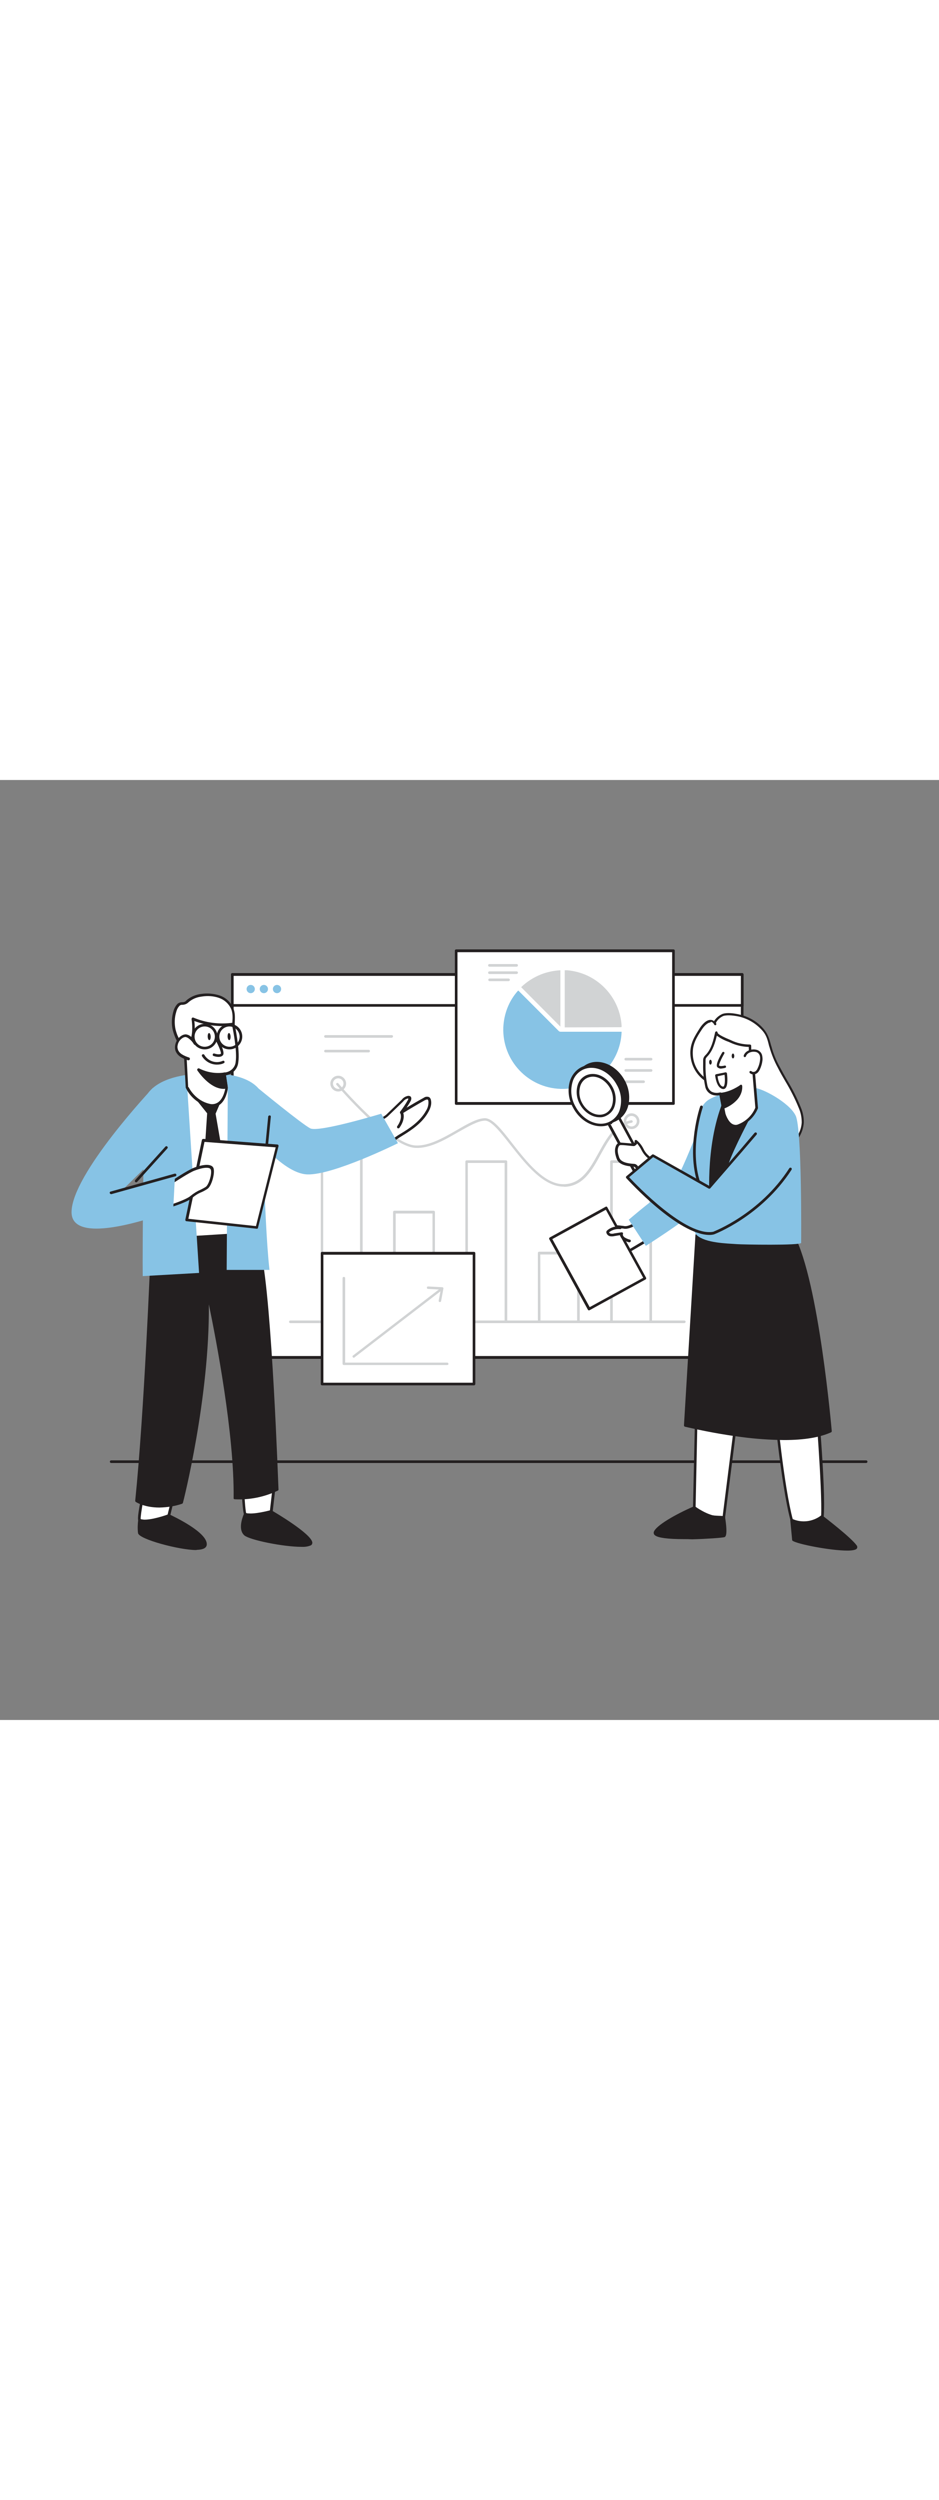 <svg xmlns="http://www.w3.org/2000/svg" xmlns:xlink="http://www.w3.org/1999/xlink" id="Layer_1" x="0px" y="0px" viewBox="0 0 500 500" style="width: 188px;" xml:space="preserve" data-imageid="team-presentation-6-18" class="illustrations_image"><rect x="0" y="0" width="500" height="500" fill="#808080" stroke="none"/><style type="text/css">	.st0_team-presentation-6-18{fill:#FFFFFF;}	.st1_team-presentation-6-18{fill:#231F20;}	.st2_team-presentation-6-18{fill:#D1D3D4;}	.st3_team-presentation-6-18{fill:#68E1FD;}</style><g id="Screen_team-presentation-6-18">	<rect x="123.7" y="103.4" class="st0_team-presentation-6-18" width="271.5" height="203.7"></rect>	<path class="st1_team-presentation-6-18" d="M395.2,307.9H123.7c-0.4,0-0.7-0.3-0.7-0.7l0,0V103.4c0-0.4,0.3-0.7,0.7-0.7l0,0h271.5c0.4,0,0.7,0.3,0.7,0.7&#10;&#9;&#9;l0,0v203.7C396,307.5,395.6,307.9,395.2,307.9L395.2,307.9L395.2,307.9z M124.4,306.4h270.1V104.2H124.4L124.4,306.4L124.4,306.4z"></path>	<path class="st2_team-presentation-6-18" d="M192.4,288.9h-20.9c-0.4,0-0.7-0.3-0.7-0.7l0,0v-99.6c0-0.4,0.3-0.7,0.7-0.7h20.9c0.4,0,0.7,0.3,0.7,0.7v99.6&#10;&#9;&#9;C193,288.6,192.7,288.9,192.4,288.9L192.4,288.9z M172.1,287.6h19.6v-98.2h-19.6V287.6z"></path>	<path class="st2_team-presentation-6-18" d="M230.9,288.9H210c-0.4,0-0.7-0.3-0.7-0.7l0,0v-58.4c0-0.4,0.3-0.7,0.7-0.7h20.9c0.4,0,0.7,0.3,0.7,0.7v58.4&#10;&#9;&#9;C231.6,288.6,231.3,288.9,230.9,288.9L230.9,288.9z M210.7,287.6h19.6v-57h-19.6V287.6z"></path>	<path class="st2_team-presentation-6-18" d="M269.4,288.9h-20.9c-0.4,0-0.7-0.3-0.7-0.7l0,0V203c0-0.4,0.3-0.7,0.7-0.7h20.9c0.4,0,0.7,0.3,0.7,0.7v0v85.2&#10;&#9;&#9;C270.1,288.6,269.8,288.9,269.4,288.9C269.4,288.9,269.4,288.9,269.4,288.9z M249.2,287.6h19.5v-83.9h-19.6L249.2,287.6&#10;&#9;&#9;L249.2,287.6z"></path>	<path class="st2_team-presentation-6-18" d="M308,288.9h-20.9c-0.4,0-0.7-0.3-0.7-0.7v0v-36.6c0-0.4,0.3-0.7,0.7-0.7l0,0H308c0.4,0,0.7,0.3,0.7,0.7v0v36.6&#10;&#9;&#9;C308.7,288.6,308.4,288.9,308,288.9L308,288.9z M287.8,287.6h19.5v-35.2h-19.6L287.8,287.6z"></path>	<path class="st2_team-presentation-6-18" d="M346.5,288.9h-20.9c-0.4,0-0.7-0.3-0.7-0.7v0V203c0-0.4,0.3-0.7,0.7-0.7l0,0h20.9c0.4,0,0.7,0.3,0.7,0.7v0&#10;&#9;&#9;v85.2C347.1,288.6,346.9,288.9,346.5,288.9L346.5,288.9L346.5,288.9z M326.3,287.6h19.5v-83.9h-19.5V287.6z"></path>	<path class="st2_team-presentation-6-18" d="M346,154.6h-35.4c-0.4,0-0.7-0.3-0.7-0.7c0-0.4,0.3-0.7,0.7-0.7H346c0.4,0,0.7,0.3,0.7,0.7&#10;&#9;&#9;S346.4,154.6,346,154.6C346,154.6,346,154.6,346,154.6z"></path>	<path class="st2_team-presentation-6-18" d="M346,162.4h-35.4c-0.4,0-0.7-0.3-0.7-0.7s0.3-0.7,0.7-0.7c0,0,0,0,0,0H346c0.4,0,0.7,0.3,0.7,0.7&#10;&#9;&#9;C346.7,162.1,346.4,162.4,346,162.4z"></path>	<path class="st2_team-presentation-6-18" d="M333.7,170.2h-23.1c-0.4,0-0.7-0.3-0.7-0.7c0-0.4,0.3-0.7,0.7-0.7h23.1c0.4,0,0.7,0.3,0.7,0.7&#10;&#9;&#9;S334.1,170.2,333.7,170.2C333.7,170.2,333.7,170.2,333.7,170.2z"></path>	<path class="st2_team-presentation-6-18" d="M208.6,137.1h-35.3c-0.4,0-0.7-0.3-0.7-0.7s0.3-0.7,0.7-0.7c0,0,0,0,0,0h35.3c0.4,0,0.7,0.3,0.7,0.7&#10;&#9;&#9;C209.2,136.8,208.9,137.1,208.6,137.1z"></path>	<path class="st2_team-presentation-6-18" d="M196.3,144.9h-23c-0.4,0-0.7-0.3-0.7-0.7s0.3-0.7,0.7-0.7c0,0,0,0,0,0h23c0.4,0,0.7,0.3,0.7,0.7&#10;&#9;&#9;C197,144.6,196.7,144.9,196.3,144.9z"></path>	<path class="st2_team-presentation-6-18" d="M300.1,216.3c-10.9,0-20.5-12.3-28.3-22.2c-5.2-6.6-10.1-12.9-13.5-12.9h-0.1c-3.8,0.1-8.8,3.1-14.2,6.1&#10;&#9;&#9;c-7.1,4.1-15.2,8.8-22.8,8.4c-14.2-0.8-40.9-32.3-42.1-33.6c-0.2-0.3-0.1-0.7,0.2-0.9c0.2-0.1,0.5-0.1,0.8,0.1&#10;&#9;&#9;c0.3,0.3,27.6,32.4,41.1,33.1c7.2,0.4,15.1-4.2,22.1-8.2c5.5-3.2,10.7-6.2,14.8-6.3h0.1c4.1,0,8.8,5.9,14.6,13.4&#10;&#9;&#9;c7.6,9.7,17,21.7,27.2,21.7c0.2,0,0.4,0,0.6,0c9.2-0.4,13.5-8.3,18.1-16.6c4.3-7.8,8.7-15.8,17.4-17.4c0.4-0.1,0.7,0.2,0.8,0.5&#10;&#9;&#9;c0.1,0.4-0.2,0.7-0.5,0.8c-8.1,1.5-12.3,9.3-16.5,16.8c-4.5,8.3-9.2,16.9-19.2,17.3L300.1,216.3L300.1,216.3z"></path>	<path class="st2_team-presentation-6-18" d="M364.4,288.9H154.6c-0.4,0-0.7-0.3-0.7-0.7c0-0.4,0.3-0.7,0.7-0.7h209.8c0.4,0,0.7,0.3,0.7,0.7&#10;&#9;&#9;S364.7,288.9,364.4,288.9C364.4,288.9,364.4,288.9,364.4,288.9z"></path>	<path class="st2_team-presentation-6-18" d="M180.1,165.7c-2.3,0-4.2-1.9-4.2-4.2c0-2.3,1.9-4.2,4.2-4.2c2.3,0,4.2,1.9,4.2,4.2S182.4,165.7,180.1,165.7&#10;&#9;&#9;L180.1,165.7z M180.1,158.7c-1.6,0-2.8,1.3-2.8,2.8s1.3,2.8,2.8,2.8c1.6,0,2.8-1.3,2.8-2.8C182.9,160,181.7,158.7,180.1,158.7&#10;&#9;&#9;L180.1,158.7z"></path>	<path class="st2_team-presentation-6-18" d="M336.3,185.7c-2.3,0-4.2-1.9-4.2-4.2s1.9-4.2,4.2-4.2c2.3,0,4.2,1.9,4.2,4.2S338.6,185.7,336.3,185.7&#10;&#9;&#9;L336.3,185.7z M336.3,178.7c-1.6,0-2.8,1.3-2.8,2.8c0,1.6,1.3,2.8,2.8,2.8c1.6,0,2.8-1.3,2.8-2.8&#10;&#9;&#9;C339.1,180,337.9,178.7,336.3,178.7L336.3,178.7z"></path>	<rect x="123.7" y="103.4" class="st0_team-presentation-6-18" width="271.5" height="16.4"></rect>	<path class="st1_team-presentation-6-18" d="M395.2,120.6H123.7c-0.4,0-0.7-0.3-0.7-0.7l0,0v-16.4c0-0.4,0.3-0.7,0.7-0.7l0,0h271.5c0.4,0,0.7,0.3,0.7,0.7&#10;&#9;&#9;l0,0v16.5C396,120.3,395.6,120.6,395.2,120.6C395.2,120.6,395.2,120.6,395.2,120.6z M124.4,119.2h270.1v-15H124.4L124.4,119.2&#10;&#9;&#9;L124.4,119.2z"></path>	<rect x="242.9" y="90.8" class="st0_team-presentation-6-18" width="115.7" height="81.2"></rect>	<path class="st1_team-presentation-6-18" d="M358.6,172.8H242.9c-0.4,0-0.7-0.3-0.7-0.7l0,0V90.8c0-0.4,0.3-0.7,0.7-0.7l0,0h115.7c0.4,0,0.7,0.3,0.7,0.7&#10;&#9;&#9;l0,0v81.2C359.4,172.5,359,172.8,358.6,172.8L358.6,172.8z M243.6,171.3h114.3V91.6H243.6L243.6,171.3z"></path>	<path class="st3_team-presentation-6-18 targetColor" d="M276.2,112.2c7.1,7.1,14.2,14.2,21.3,21.3c0.2,0.2,0.5,0.4,0.9,0.4H331c-0.6,17.4-15.2,31-32.6,30.4&#10;&#9;&#9;c-17.4-0.6-31-15.2-30.4-32.6c0.3-7.3,3-14.3,7.9-19.7L276.2,112.2L276.2,112.2z" style="fill: rgb(135, 195, 229);"></path>	<path class="st2_team-presentation-6-18" d="M300.7,101.2v30.4h0.3l29.4-0.1c0.6,0,0.6,0,0.6-0.7c-0.7-11.8-8-22.2-18.8-27c-3.2-1.4-6.7-2.3-10.2-2.6&#10;&#9;&#9;L300.7,101.2z"></path>	<path class="st2_team-presentation-6-18" d="M298.4,131.2v-30c-3.5,0.2-7,0.9-10.3,2.2c-4,1.6-7.6,3.9-10.6,6.8L298.4,131.2L298.4,131.2z"></path>	<path class="st2_team-presentation-6-18" d="M346.7,149.2h-13.5c-0.4,0-0.7-0.3-0.7-0.7c0-0.4,0.3-0.7,0.7-0.7h13.5c0.4,0,0.7,0.3,0.7,0.7&#10;&#9;&#9;C347.4,148.9,347.1,149.2,346.7,149.2z"></path>	<path class="st2_team-presentation-6-18" d="M346.7,155.2h-13.5c-0.4,0-0.7-0.3-0.7-0.7c0-0.4,0.3-0.7,0.7-0.7h13.5c0.4,0,0.7,0.3,0.7,0.7&#10;&#9;&#9;C347.4,154.9,347.1,155.2,346.7,155.2z"></path>	<path class="st2_team-presentation-6-18" d="M342.7,161.2h-9.4c-0.4,0-0.7-0.3-0.7-0.7s0.3-0.7,0.7-0.7c0,0,0,0,0,0h9.4c0.4,0,0.7,0.3,0.7,0.7&#10;&#9;&#9;S343.1,161.2,342.7,161.2C342.7,161.2,342.7,161.2,342.7,161.2z"></path>	<path class="st2_team-presentation-6-18" d="M275.1,99.3h-14.5c-0.4,0-0.7-0.3-0.7-0.7c0-0.4,0.3-0.7,0.7-0.7h14.5c0.4,0,0.7,0.3,0.7,0.7&#10;&#9;&#9;C275.8,99,275.5,99.3,275.1,99.3z"></path>	<path class="st2_team-presentation-6-18" d="M275.1,103.2h-14.5c-0.4,0-0.7-0.3-0.7-0.7c0-0.4,0.3-0.7,0.7-0.7h14.5c0.4,0,0.7,0.3,0.7,0.7&#10;&#9;&#9;C275.8,102.8,275.5,103.2,275.1,103.2z"></path>	<path class="st2_team-presentation-6-18" d="M270.8,107h-10.1c-0.4,0-0.7-0.3-0.7-0.7c0-0.4,0.3-0.7,0.7-0.7h10.1c0.4,0,0.7,0.3,0.7,0.7&#10;&#9;&#9;C271.5,106.7,271.1,107,270.8,107L270.8,107z"></path>	<circle class="st3_team-presentation-6-18 targetColor" cx="133.5" cy="111.2" r="2.2" style="fill: rgb(135, 195, 229);"></circle>	<circle class="st3_team-presentation-6-18 targetColor" cx="140.5" cy="111.2" r="2.2" style="fill: rgb(135, 195, 229);"></circle>	<circle class="st3_team-presentation-6-18 targetColor" cx="147.5" cy="111.2" r="2.2" style="fill: rgb(135, 195, 229);"></circle>	<rect x="171.5" y="251.7" class="st0_team-presentation-6-18" width="80.9" height="69.6"></rect>	<path class="st1_team-presentation-6-18" d="M252.4,322h-80.9c-0.4,0-0.7-0.3-0.7-0.7l0,0v-69.6c0-0.4,0.3-0.7,0.7-0.7l0,0h80.9c0.4,0,0.7,0.3,0.7,0.7l0,0&#10;&#9;&#9;v69.6C253.1,321.6,252.8,322,252.4,322C252.4,322,252.4,322,252.4,322z M172.2,320.6h79.5v-68.1h-79.5V320.6z"></path>	<path class="st2_team-presentation-6-18" d="M238.1,311.2h-55c-0.4,0-0.7-0.3-0.7-0.7l0,0V265c0-0.4,0.3-0.7,0.7-0.7c0.4,0,0.7,0.3,0.7,0.7v44.9h54.3&#10;&#9;&#9;c0.4,0,0.7,0.3,0.7,0.7S238.5,311.2,238.1,311.2C238.1,311.2,238.1,311.2,238.1,311.2L238.1,311.2z"></path>	<path class="st2_team-presentation-6-18" d="M188.4,307.3c-0.4,0-0.7-0.3-0.7-0.7c0-0.2,0.1-0.4,0.3-0.5l47-36.1c0.3-0.2,0.7-0.2,0.9,0.1&#10;&#9;&#9;c0.2,0.3,0.2,0.7-0.1,0.9c0,0,0,0,0,0l-47,36.1C188.7,307.3,188.6,307.3,188.4,307.3z"></path>	<path class="st2_team-presentation-6-18" d="M234.2,277.7h-0.1c-0.4-0.1-0.6-0.4-0.5-0.8l1.1-5.8l-6.8-0.4c-0.4,0-0.6-0.3-0.6-0.7c0,0,0,0,0,0&#10;&#9;&#9;c0-0.4,0.3-0.6,0.7-0.6l7.5,0.4c0.4,0,0.7,0.4,0.6,0.7c0,0,0,0,0,0.1l-1.2,6.5C234.8,277.5,234.5,277.8,234.2,277.7L234.2,277.7z"></path></g><path id="Floor_team-presentation-6-18" class="st1_team-presentation-6-18" d="M461.2,363.3h-402c-0.4,0-0.7-0.3-0.7-0.7c0-0.4,0.3-0.7,0.7-0.7h402c0.4,0,0.7,0.3,0.7,0.7&#10;&#9;C461.9,363,461.6,363.3,461.2,363.3z"></path><g id="Character_Male_team-presentation-6-18">	<path class="st0_team-presentation-6-18" d="M129,373.1c0,0,0.8,17,1.6,17.5s11.8,1.4,13.8-1.5l1.4-12.2L129,373.1z"></path>	<path class="st1_team-presentation-6-18" d="M136.2,391.8c-2,0.1-4-0.1-5.9-0.6c-0.4-0.2-1.1-0.6-1.9-18.1c0-0.2,0.1-0.4,0.3-0.6c0.2-0.1,0.4-0.2,0.6-0.1&#10;&#9;&#9;l16.7,3.8c0.4,0.1,0.6,0.4,0.6,0.8l-1.4,12.2c0,0.1-0.1,0.2-0.1,0.3C143.7,391.3,139.7,391.8,136.2,391.8L136.2,391.8z M131.1,390&#10;&#9;&#9;c1.6,0.4,10.8,1,12.6-1.2l1.3-11.3l-15.2-3.4C130.1,380.2,130.6,388.5,131.1,390z"></path>	<path class="st0_team-presentation-6-18" d="M75.5,383.7c0,0-1.8,9.3-1.2,9.9s9.6,1.4,11,1s4.6-3.4,4.6-3.4l2.9-11.9L75.5,383.7z"></path>	<path class="st1_team-presentation-6-18" d="M83.8,395.5c-3.1,0-9.2-0.5-10-1.3c-0.3-0.3-0.9-0.9,1-10.6c0.1-0.3,0.3-0.5,0.5-0.6l17.3-4.3&#10;&#9;&#9;c0.4-0.1,0.8,0.1,0.9,0.5c0,0.1,0,0.2,0,0.3l-2.9,11.9c0,0.1-0.1,0.3-0.2,0.4c-0.3,0.3-3.3,3.1-4.9,3.6&#10;&#9;&#9;C85,395.5,84.4,395.5,83.8,395.5L83.8,395.5z M74.9,393.2c1.2,0.5,9,1.1,10.2,0.8c0.9-0.2,2.9-2,4.1-3.1l2.6-10.5l-15.7,3.9&#10;&#9;&#9;C75.4,388,74.8,392.2,74.9,393.2L74.9,393.2z"></path>	<path class="st1_team-presentation-6-18" d="M80.8,254c0,0-3.1,80.6-8.1,129.4c0,0,8.4,5.7,24.1,1c0,0,15.7-61.5,13.5-113c0,0,15.3,67.9,14.8,110.5&#10;&#9;&#9;c0,0,11.8,1,22.6-4.5c0,0-3.3-98.9-9.2-125.6s-6.1-23-6.1-23l-47.9,15.1L80.8,254z"></path>	<path class="st1_team-presentation-6-18" d="M84.9,387c-8,0-12.3-2.8-12.6-3c-0.2-0.1-0.3-0.4-0.3-0.6c4.9-48.3,8-128.6,8.1-129.4c0-0.1,0-0.1,0-0.2&#10;&#9;&#9;l3.7-10.2c0.1-0.2,0.2-0.4,0.4-0.4l47.6-15c0.1-0.2,0.3-0.3,0.5-0.3c0.8,0,1.5-0.1,6.8,23.8c5.8,26.5,9.1,124.8,9.2,125.7&#10;&#9;&#9;c0,0.3-0.1,0.5-0.4,0.6c-7.1,3.4-15,5-22.9,4.6c-0.4,0-0.7-0.3-0.6-0.7c0.4-33.9-9.3-84.2-13.2-103c0.5,49.4-13.6,105-13.8,105.6&#10;&#9;&#9;c-0.1,0.2-0.2,0.4-0.5,0.5C93.1,386.3,89,386.9,84.9,387L84.9,387z M73.4,383.1c1.7,0.9,9.6,4.6,22.8,0.8&#10;&#9;&#9;c1.3-5.3,15.5-63.7,13.4-112.4c0-0.4,0.2-0.7,0.6-0.7c0.4,0,0.7,0.2,0.8,0.5c0.2,0.7,15.1,67.7,14.8,110c2.6,0.1,12.2,0.1,21.2-4.3&#10;&#9;&#9;c-0.2-7.3-3.5-99.6-9.1-125c-3.6-16.5-5.1-21.1-5.6-22.4l-47.2,14.8l-3.6,9.7C81.3,257.6,78.2,335.5,73.4,383.1L73.4,383.1z"></path>	<path class="st0_team-presentation-6-18" d="M95.7,141.3c-0.7-3-2.3-5.4-3-8.4c-0.7-3.3-0.6-6.7,0.4-9.9c0.3-1.3,1-2.5,2-3.5c0.9-0.8,1.9-0.4,3-0.7&#10;&#9;&#9;s1.3-0.8,2.3-1.5c2-1.5,4.4-2.4,6.8-2.7c3.2-0.5,6.4-0.2,9.5,0.8c3.1,1,5.6,3.3,6.9,6.3c1.3,3.2,0.6,6.6,0.6,10&#10;&#9;&#9;c-0.1,3.3-1.4,6.4-3.7,8.8c-2.2,2.3-5.2,3.8-8.3,4.3c-3.1,0.5-6.4,0.4-9.5-0.2c-1.7-0.2-3.3-0.8-4.7-1.6&#10;&#9;&#9;C96.6,141.9,96,142.9,95.7,141.3L95.7,141.3z"></path>	<path class="st1_team-presentation-6-18" d="M108.4,145.7c-2,0-3.9-0.2-5.8-0.6c-1.8-0.2-3.5-0.8-5-1.7c-0.3-0.2-0.6-0.3-1-0.3c-0.8-0.1-1.3-0.4-1.6-1.6&#10;&#9;&#9;c-0.4-1.4-0.8-2.8-1.5-4.1c-0.6-1.4-1.1-2.8-1.5-4.3c-0.8-3.4-0.6-7,0.4-10.3c0.4-1.4,1.2-2.8,2.2-3.8c0.6-0.5,1.5-0.8,2.3-0.8&#10;&#9;&#9;c0.3,0,0.7,0,1-0.1c0.5-0.1,1-0.4,1.3-0.8c0.2-0.2,0.4-0.4,0.7-0.6c2.1-1.6,4.6-2.6,7.2-2.9c3.3-0.5,6.7-0.2,9.8,0.8&#10;&#9;&#9;c3.3,1.1,5.9,3.5,7.3,6.7c1.1,2.6,0.9,5.2,0.8,7.8c0,0.8-0.1,1.6-0.1,2.4c-0.1,3.5-1.4,6.8-3.8,9.3c-2.3,2.4-5.4,4-8.7,4.5&#10;&#9;&#9;C111.1,145.6,109.8,145.7,108.4,145.7L108.4,145.7z M96.6,141.6c0.1,0,0.1,0,0.2,0c0.6,0,1.2,0.2,1.7,0.6c1.4,0.8,2.9,1.3,4.5,1.5&#10;&#9;&#9;c3,0.6,6.2,0.7,9.2,0.2c3-0.5,5.8-1.9,7.9-4.1c2.2-2.2,3.4-5.2,3.5-8.3c0-0.8,0.1-1.7,0.1-2.5c0.2-2.5,0.3-4.9-0.6-7.2&#10;&#9;&#9;c-1.3-2.8-3.6-4.9-6.5-5.9c-2.9-1-6.1-1.2-9.2-0.7c-2.4,0.3-4.6,1.1-6.5,2.6c-0.2,0.2-0.4,0.3-0.6,0.5c-0.5,0.5-1.2,0.9-1.9,1.1&#10;&#9;&#9;c-0.4,0.1-0.9,0.2-1.3,0.2c-0.5-0.1-1,0.1-1.4,0.4c-0.9,0.9-1.5,2-1.8,3.2c-1,3.1-1.1,6.4-0.4,9.6c0.4,1.4,0.8,2.8,1.5,4.1&#10;&#9;&#9;c0.7,1.4,1.2,2.8,1.5,4.3l0,0C96.4,141.3,96.5,141.5,96.6,141.6L96.6,141.6L96.6,141.6z"></path>	<path class="st0_team-presentation-6-18" d="M138.5,241c-3.9-18.4-11.3-78.1-13-78.9c-4.2-1.9-26.7-4.1-31.7,4.5c-1.6,2.7-2.6,61.5-0.6,77.2L138.5,241z"></path>	<path class="st1_team-presentation-6-18" d="M93.2,244.6c-0.4,0-0.7-0.3-0.7-0.6c-2-15.7-1.1-74.7,0.7-77.7c5.5-9.3,28.6-6.6,32.6-4.8&#10;&#9;&#9;c1.1,0.5,2.1,6,6.6,36.8c2.4,16.7,5,34,6.8,42.6c0,0.2,0,0.4-0.1,0.6c-0.1,0.2-0.3,0.3-0.5,0.3L93.2,244.6L93.2,244.6L93.2,244.6z&#10;&#9;&#9; M112.6,161.1c-7.3,0-15.5,1.4-18.1,5.9c-1.4,2.7-2.6,58.7-0.6,76.1l43.8-2.7c-1.8-8.9-4.3-25.6-6.7-41.9&#10;&#9;&#9;c-2.3-15.9-4.9-33.8-5.9-35.7C123.1,161.9,118,161.1,112.6,161.1z"></path>	<polygon class="st1_team-presentation-6-18" points="117,170.7 114.2,177.4 121.1,217.4 116.2,225.7 108.2,219.9 111,177.1 103.9,168.3 &#9;"></polygon>	<path class="st1_team-presentation-6-18" d="M116.2,226.4c-0.1,0-0.3,0-0.4-0.1l-8-5.8c-0.2-0.1-0.3-0.4-0.3-0.6l2.8-42.6l-6.9-8.6&#10;&#9;&#9;c-0.2-0.2-0.2-0.5-0.1-0.8c0.2-0.3,0.4-0.4,0.7-0.3l13.1,2.4c0.2,0,0.4,0.2,0.5,0.4c0.1,0.2,0.1,0.4,0,0.6l-2.8,6.5l6.9,39.8&#10;&#9;&#9;c0,0.2,0,0.3-0.1,0.5l-4.9,8.3c-0.1,0.2-0.3,0.3-0.5,0.3L116.2,226.4L116.2,226.4z M108.9,219.5l7,5.2l4.4-7.4l-6.9-39.8&#10;&#9;&#9;c0-0.1,0-0.3,0-0.4l2.6-5.9l-10.4-1.9l5.9,7.3c0.1,0.1,0.2,0.3,0.2,0.5L108.9,219.5L108.9,219.5z"></path>	<path class="st3_team-presentation-6-18 targetColor" d="M106,262.2l-6.3-98.7l21.6-0.8l-0.6,97.9h22.8c-3.2-27.9-3.5-94-6.1-96.8c-9.9-10.8-35.4-7.2-35.4-7.2&#10;&#9;&#9;s-18.3,0.9-24.2,11.6c-1.4,2.7-2,84-1.8,95.7L106,262.2L106,262.2z" style="fill: rgb(135, 195, 229);"></path>	<path class="st0_team-presentation-6-18" d="M119.6,156.4l1.2,7.5c0,0-1.2,11-9.5,9.1c-5-1.3-9.3-4.7-11.6-9.4l-1.1-19.9c0,0,6.1-3.3,4.2-16.6&#10;&#9;&#9;c6.8,2.8,14.2,3.8,21.5,2.8c0,0,3,13.7,2,20.1C126,153.4,123.1,156.2,119.6,156.4L119.6,156.4z"></path>	<path class="st1_team-presentation-6-18" d="M113.1,173.9c-0.7,0-1.3-0.1-2-0.2c-5.3-1.3-9.7-4.9-12.1-9.8c0-0.1-0.1-0.2-0.1-0.2l-1.1-19.9&#10;&#9;&#9;c0-0.3,0.1-0.5,0.4-0.7c0,0,5.6-3.3,3.8-15.9c0-0.3,0.1-0.5,0.3-0.7c0.2-0.2,0.5-0.2,0.7-0.1c6.7,2.8,13.9,3.7,21.1,2.7&#10;&#9;&#9;c0.4-0.1,0.7,0.2,0.8,0.6c0.1,0.6,3,13.9,2,20.4c-0.3,3.6-3.1,6.5-6.6,7l1,6.8c0,0.1,0,0.1,0,0.2c0,0.2-0.7,6.1-4.4,8.7&#10;&#9;&#9;C115.8,173.5,114.5,173.9,113.1,173.9L113.1,173.9z M100.4,163.3c0.4,0.9,3.8,7.2,11,8.9c1.6,0.5,3.4,0.2,4.8-0.8&#10;&#9;&#9;c2.9-2.1,3.7-6.9,3.8-7.6l-1.2-7.4c-0.1-0.4,0.2-0.8,0.6-0.8c0,0,0.1,0,0.1,0c3.2-0.2,5.8-2.7,6-5.8c0.8-5.4-1.3-16.4-1.9-19.2&#10;&#9;&#9;c-6.8,0.8-13.7,0-20.1-2.4c1.2,10.9-3,14.8-4.3,15.8l1,19.4L100.4,163.3z"></path>	<path class="st0_team-presentation-6-18" d="M115.3,137.8c0,0,3.9,7.2,2.7,8.3s-4.2,0-4.2,0"></path>	<path class="st1_team-presentation-6-18" d="M116.4,147.3c-0.9,0-1.9-0.2-2.7-0.5c-0.4-0.1-0.5-0.5-0.4-0.9c0.1-0.4,0.5-0.5,0.9-0.4c0,0,0,0,0,0&#10;&#9;&#9;c0.8,0.3,2.8,0.7,3.4,0.1c0.3-0.6-1.1-4.1-2.9-7.4c-0.2-0.3-0.1-0.8,0.2-1c0,0,0,0,0.1,0c0.3-0.2,0.8-0.1,1,0.2c0,0,0,0,0,0&#10;&#9;&#9;c1.9,3.5,3.9,8,2.6,9.1C118,147.1,117.2,147.3,116.4,147.3L116.4,147.3z"></path>			<ellipse transform="matrix(0.999 -4.205003e-02 4.205003e-02 0.999 -5.641 4.805)" class="st1_team-presentation-6-18" cx="111.4" cy="136.5" rx="0.8" ry="1.9"></ellipse>			<ellipse transform="matrix(0.999 -4.205003e-02 4.205003e-02 0.999 -5.631 5.253)" class="st1_team-presentation-6-18" cx="122" cy="136.5" rx="0.8" ry="1.9"></ellipse>	<path class="st0_team-presentation-6-18" d="M103.9,140.2c-0.7-1.3-1.7-2.4-2.8-3.2c-0.6-0.5-1.3-0.8-2.1-0.9c-0.6,0-1.3,0.2-1.8,0.5&#10;&#9;&#9;c-1.6,1-2.8,2.6-3.2,4.4c-0.2,0.9-0.1,1.7,0.1,2.6c0.5,1.3,1.4,2.4,2.6,3.1c1.2,0.7,2.5,1.2,3.8,1.6"></path>	<path class="st1_team-presentation-6-18" d="M100.4,149.1c-0.1,0-0.2,0-0.2,0c-1.4-0.4-2.7-1-3.9-1.7c-1.3-0.8-2.4-2-2.9-3.5c-0.3-1-0.3-2-0.1-3&#10;&#9;&#9;c0.4-2.1,1.7-3.9,3.5-5c0.7-0.4,1.4-0.6,2.2-0.6c0.9,0.1,1.8,0.5,2.5,1.1c1.2,0.9,2.2,2.1,3,3.4c0.2,0.3,0.1,0.8-0.3,1&#10;&#9;&#9;c-0.3,0.2-0.8,0.1-1-0.3c-0.7-1.2-1.6-2.2-2.7-3c-0.5-0.4-1.1-0.7-1.7-0.8c-0.5,0-1,0.2-1.4,0.4c-1.5,0.9-2.5,2.3-2.8,4&#10;&#9;&#9;c-0.2,0.7-0.1,1.5,0.1,2.2c0.4,1.2,1.3,2.1,2.3,2.7c1.1,0.7,2.4,1.2,3.6,1.6c0.4,0.1,0.6,0.5,0.5,0.9&#10;&#9;&#9;C101,148.9,100.7,149.1,100.4,149.1L100.4,149.1z"></path>	<path class="st1_team-presentation-6-18" d="M119.6,156.4c-4.8,0.7-9.6-0.1-13.9-2.3c0,0,7.1,10.9,15,9.4L119.6,156.4z"></path>	<path class="st1_team-presentation-6-18" d="M119.1,164.3c-7.5,0-13.7-9.4-14-9.8c-0.2-0.3-0.1-0.6,0.1-0.9c0.2-0.2,0.6-0.3,0.8-0.2&#10;&#9;&#9;c4.1,2.1,8.8,2.9,13.4,2.2c0.2,0,0.4,0,0.5,0.1c0.2,0.1,0.3,0.3,0.3,0.5l1.1,7.1c0.1,0.4-0.2,0.7-0.6,0.8&#10;&#9;&#9;C120.2,164.2,119.7,164.3,119.1,164.3L119.1,164.3z M107.8,155.8c2.3,2.9,7,7.5,12,7l-0.9-5.7C115.2,157.6,111.4,157.1,107.8,155.8&#10;&#9;&#9;L107.8,155.8z"></path>	<path class="st1_team-presentation-6-18" d="M109,143.3c-3.8,0-6.8-3-6.8-6.8c0-3.8,3-6.8,6.8-6.8c3.8,0,6.8,3,6.8,6.8l0,0&#10;&#9;&#9;C115.8,140.2,112.8,143.3,109,143.3z M109,131.1c-3,0-5.4,2.4-5.4,5.4s2.4,5.4,5.4,5.4s5.4-2.4,5.4-5.4&#10;&#9;&#9;C114.4,133.5,112,131.1,109,131.1z"></path>	<path class="st1_team-presentation-6-18" d="M122.2,143.3c-3.8,0-6.8-3-6.8-6.8c0-3.8,3-6.8,6.8-6.8c3.8,0,6.8,3,6.8,6.8l0,0&#10;&#9;&#9;C129,140.2,125.9,143.3,122.2,143.3z M122.2,131.1c-3,0-5.4,2.4-5.4,5.4s2.4,5.4,5.4,5.4s5.4-2.4,5.4-5.4&#10;&#9;&#9;C127.5,133.5,125.1,131.1,122.2,131.1z"></path>	<path class="st0_team-presentation-6-18" d="M200.8,182.7c0-0.9,4.6-3.5,5.4-4.2c2.8-2.7,5.5-5.4,8.3-8c0.7-0.9,1.8-1.5,2.9-1.7c0.2,0,0.4,0,0.6,0.1&#10;&#9;&#9;c0.5,0.4,0.3,1.2,0,1.7c-1.3,2.2-2.7,4.3-4.2,6.3c4-2.5,8.1-4.9,12.3-7.2c0.6-0.4,1.5-0.7,2.1-0.3c0.4,0.3,0.6,0.7,0.7,1.2&#10;&#9;&#9;c0.2,2-0.2,4-1.4,5.7c-3.1,5.5-8.4,9.2-13.7,12.4c-2.6,1.5-4.8,3.3-7.3,5c-0.5,0.3-5.1,2.8-5,3.3&#10;&#9;&#9;C201.5,197.1,200.9,182.8,200.8,182.7L200.8,182.7z"></path>	<path class="st1_team-presentation-6-18" d="M201.4,197.7c-0.4,0-0.7-0.3-0.7-0.7l-0.6-14.3l0,0c0-0.9,1.2-1.8,4-3.6c0.6-0.3,1.1-0.7,1.6-1.1l5.5-5.3&#10;&#9;&#9;l2.8-2.7c0.8-1.1,2.1-1.8,3.4-2c0.4,0,0.7,0.1,1,0.2c0.8,0.5,0.8,1.6,0.2,2.7s-1.4,2.3-2.1,3.4c3-1.8,6.1-3.6,9.2-5.3&#10;&#9;&#9;c0.8-0.6,1.9-0.7,2.8-0.3c0.6,0.4,0.9,1,1,1.7c0.4,1.8-0.1,3.9-1.4,6.2c-3.2,5.8-8.9,9.6-14,12.7c-1.5,0.9-2.9,1.9-4.4,2.9&#10;&#9;&#9;c-0.9,0.7-1.9,1.4-2.9,2c-0.1,0.1-0.4,0.3-0.9,0.5c-1.4,0.7-2.7,1.6-3.9,2.5C201.9,197.5,201.7,197.7,201.4,197.7L201.4,197.7z&#10;&#9;&#9; M201.5,182.8l0.6,12.6c0.7-0.5,1.7-1.1,3.2-1.9c0.4-0.2,0.7-0.4,0.8-0.4c1-0.6,1.9-1.3,2.8-2c1.4-1,2.9-2.1,4.5-3&#10;&#9;&#9;c4.9-2.9,10.4-6.7,13.4-12.1c1-1.5,1.5-3.4,1.3-5.2c0-0.3-0.2-0.6-0.4-0.8c-0.3-0.2-1.1,0.2-1.4,0.3c-4.1,2.3-8.2,4.7-12.2,7.2&#10;&#9;&#9;c-0.3,0.2-0.8,0.1-1-0.2c-0.2-0.3-0.2-0.6,0-0.9c1.5-2,2.9-4,4.1-6.2c0.2-0.2,0.2-0.5,0.2-0.8h-0.2c-1,0.2-1.9,0.8-2.5,1.6&#10;&#9;&#9;l-2.8,2.7l-5.5,5.3c-0.6,0.5-1.2,0.9-1.9,1.3C203.7,181,202.5,181.8,201.5,182.8L201.5,182.8z"></path>	<path class="st3_team-presentation-6-18 targetColor" d="M137.3,163.8c0,0,23.4,19.2,27.9,21.5s37.8-7.8,37.8-7.8l8.9,15.7c0,0-34.5,17.1-48.3,16.6&#10;&#9;&#9;s-31.2-24.4-31.2-24.4" style="fill: rgb(135, 195, 229);"></path>	<path class="st1_team-presentation-6-18" d="M212.1,185.3c-0.1,0-0.3,0-0.4-0.1c-0.3-0.2-0.4-0.7-0.2-1c3-4.2,1.7-6.8,1.7-6.9c-0.2-0.3-0.1-0.8,0.3-1&#10;&#9;&#9;c0,0,0,0,0,0c0.3-0.2,0.8-0.1,1,0.2c0,0,0,0,0,0c0.1,0.1,1.8,3.5-1.8,8.5C212.6,185.2,212.4,185.3,212.1,185.3L212.1,185.3z"></path>	<path class="st1_team-presentation-6-18" d="M115.5,151.4c-3.2,0-6.2-1.7-7.9-4.4c-0.2-0.3-0.2-0.7,0.1-1c0,0,0,0,0.1,0c0.3-0.2,0.8-0.2,1,0.2c0,0,0,0,0,0&#10;&#9;&#9;c2,3.4,6.2,4.8,9.8,3.2c0.4-0.2,0.8,0,0.9,0.3c0.2,0.4,0,0.8-0.3,0.9C118.1,151.2,116.8,151.4,115.5,151.4L115.5,151.4z"></path>	<path class="st1_team-presentation-6-18" d="M139.9,216.8L139.9,216.8c-0.5,0-0.8-0.4-0.7-0.8c0,0,0,0,0,0l3.6-36.9c0-0.4,0.4-0.7,0.8-0.7&#10;&#9;&#9;c0.4,0,0.7,0.4,0.6,0.8l-3.6,36.8C140.5,216.5,140.2,216.8,139.9,216.8L139.9,216.8z"></path>	<polygon class="st0_team-presentation-6-18" points="99.4,234 108.2,191.7 147.7,194.7 136.8,238 &#9;"></polygon>	<path class="st1_team-presentation-6-18" d="M136.8,238.7L136.8,238.7l-37.5-4c-0.2,0-0.4-0.1-0.5-0.3c-0.1-0.2-0.2-0.4-0.1-0.6l8.8-42.3&#10;&#9;&#9;c0.1-0.4,0.4-0.6,0.8-0.6l39.4,3c0.2,0,0.4,0.1,0.5,0.3c0.1,0.2,0.2,0.4,0.1,0.6l-10.9,43.3C137.4,238.5,137.1,238.7,136.8,238.7&#10;&#9;&#9;L136.8,238.7z M100.3,233.4l36,3.9l10.5-41.9l-37.9-2.9L100.3,233.4L100.3,233.4z"></path>	<path class="st0_team-presentation-6-18" d="M90.8,214.5c0,0,9.4-6.3,12.8-7.6c4.6-1.7,8.9-2.2,9.5,0.2s-1.1,8.4-3,9.8s-5.9,2.6-8.1,4.8s-11.2,5-11.2,5&#10;&#9;&#9;L90.8,214.5z"></path>	<path class="st1_team-presentation-6-18" d="M90.8,227.4c-0.2,0-0.3-0.1-0.4-0.1c-0.2-0.1-0.3-0.4-0.3-0.6v-12.2c0-0.2,0.1-0.5,0.3-0.6&#10;&#9;&#9;c0.4-0.3,9.5-6.4,13-7.7c2.4-0.9,6.8-2.2,9.1-1c0.7,0.3,1.2,1,1.3,1.7c0.6,2.6-1.1,8.9-3.2,10.5c-1,0.7-2.1,1.3-3.2,1.8&#10;&#9;&#9;c-1.8,0.7-3.4,1.7-4.8,2.9c-2.3,2.3-11.1,5-11.5,5.1C91,227.3,90.9,227.3,90.8,227.4L90.8,227.4z M91.5,214.9v10.8&#10;&#9;&#9;c2.9-1,8.4-3,10-4.5c1.6-1.3,3.3-2.4,5.2-3.2c1-0.5,2-1,2.9-1.6c1.6-1.2,3.3-6.8,2.7-9c-0.1-0.3-0.3-0.6-0.6-0.8&#10;&#9;&#9;c-1.3-0.7-4.2-0.3-7.9,1.1C100.9,208.7,93.2,213.8,91.5,214.9L91.5,214.9z"></path>	<path class="st3_team-presentation-6-18 targetColor" d="M81.4,163.8c0,0-43.3,45.9-43.3,66.1s54.1-1,54.1-1l1-18.9l-27.6,7.7l26.5-26.1L81.4,163.8L81.4,163.8z" style="fill: rgb(135, 195, 229);"></path>	<path class="st1_team-presentation-6-18" d="M59.2,220.3c-0.4,0-0.7-0.3-0.8-0.7c0-0.3,0.2-0.7,0.6-0.7l34-9.5c0.4-0.1,0.8,0.1,0.9,0.5&#10;&#9;&#9;c0.1,0.4-0.1,0.8-0.5,0.9l-34.1,9.5C59.3,220.3,59.2,220.3,59.2,220.3z"></path>	<path class="st1_team-presentation-6-18" d="M72.5,214c-0.4,0-0.7-0.3-0.7-0.7c0-0.2,0.1-0.3,0.2-0.5L88.1,195c0.3-0.3,0.7-0.3,1,0c0.3,0.3,0.3,0.7,0,1&#10;&#9;&#9;l0,0L73,213.8C72.9,213.9,72.7,214,72.5,214z"></path>	<path class="st1_team-presentation-6-18" d="M74.3,393.6c-0.3,2.3-0.4,4.6-0.1,6.9c0.5,2.9,34.7,12.6,35.3,6.3s-19.6-15.5-19.6-15.5S78.1,395.6,74.3,393.6&#10;&#9;&#9;L74.3,393.6z"></path>	<path class="st1_team-presentation-6-18" d="M104.4,409.6c-8.8,0-30.4-5.7-30.9-9c-0.3-2.4-0.2-4.7,0.1-7.1c0-0.2,0.2-0.4,0.4-0.5c0.2-0.1,0.4-0.1,0.6,0&#10;&#9;&#9;c2.9,1.5,11.8-1.2,15-2.4c0.2-0.1,0.4-0.1,0.5,0c2.1,1,20.6,9.6,20,16.2c-0.2,1.7-1.9,2.6-5.2,2.7L104.4,409.6L104.4,409.6z&#10;&#9;&#9; M74.9,394.6c-0.2,1.9-0.2,3.9,0,5.8c1,1.9,23.8,9.1,31.9,7.6c1.3-0.2,2-0.7,2-1.3c0.4-4.7-13.3-12.1-18.9-14.7&#10;&#9;&#9;C87.9,392.7,79.2,395.7,74.9,394.6L74.9,394.6z"></path>	<path class="st1_team-presentation-6-18" d="M130.6,390.6c0,0-3.5,7.5,0,10.6s35.9,8.8,35.1,4.3S144.4,389,144.4,389S134.9,391.7,130.6,390.6L130.6,390.6z&#10;&#9;&#9;"></path>	<path class="st1_team-presentation-6-18" d="M160.4,407.9c-9.4,0-27.4-3.6-30.3-6.1c-3.9-3.5-0.3-11.1-0.2-11.5c0.1-0.3,0.5-0.5,0.8-0.4&#10;&#9;&#9;c4.1,1.1,13.3-1.5,13.4-1.5c0.2-0.1,0.4,0,0.5,0.1c2.1,1.2,20.9,12.3,21.7,17c0.1,0.7-0.3,1.5-1,1.7&#10;&#9;&#9;C163.8,407.8,162.1,408,160.4,407.9L160.4,407.9z M131,391.4c-0.7,1.7-2.6,7,0.1,9.3c3.1,2.8,29.6,7.5,33.8,5.2&#10;&#9;&#9;c0.3-0.1,0.3-0.2,0.2-0.3c-0.5-3-12.9-11.3-20.8-15.9C142.7,390.2,135.2,392.2,131,391.4z"></path></g><g id="Character_Female_team-presentation-6-18">	<path class="st0_team-presentation-6-18" d="M412.2,328.6c0,0,4.1,45.4,9.3,65c0.9,3.4,12.6,3.6,15.6,1.6s-2.2-63.6-2.3-63.8L412.2,328.6L412.2,328.6z"></path>	<path class="st1_team-presentation-6-18" d="M430.4,397.2c-2.3,0.1-4.6-0.3-6.8-1c-1.2-0.3-2.2-1.2-2.7-2.4c-5.2-19.4-9.3-64.7-9.4-65.1&#10;&#9;&#9;c0-0.2,0.1-0.4,0.2-0.6c0.2-0.2,0.4-0.2,0.6-0.2l22.7,2.9c0.3,0,0.5,0.3,0.6,0.6c0.1,0.6,5.6,62.2,2,64.5&#10;&#9;&#9;C436.2,396.8,433.4,397.2,430.4,397.2L430.4,397.2z M413,329.5c0.6,6.5,4.4,46.2,9.2,64c0.1,0.5,0.8,1,1.8,1.4&#10;&#9;&#9;c3.7,1.4,10.7,1.1,12.7-0.2c2.1-2.8-1.8-54.1-2.5-62.5L413,329.5L413,329.5z"></path>	<path class="st0_team-presentation-6-18" d="M371.1,324.5l-1.4,62.5c0,0,9,6.8,15.8,5.2l8.2-64.5L371.1,324.5z"></path>	<path class="st1_team-presentation-6-18" d="M383.3,393.2c-6.5,0-13.7-5.4-14-5.6c-0.2-0.1-0.3-0.3-0.3-0.6l1.4-62.4c0-0.4,0.3-0.7,0.7-0.7&#10;&#9;&#9;c0,0,0.1,0,0.1,0l22.5,3.1c0.4,0.1,0.7,0.4,0.6,0.8c0,0,0,0,0,0l-8.2,64.5c0,0.3-0.3,0.5-0.6,0.6&#10;&#9;&#9;C384.8,393.1,384.1,393.2,383.3,393.2L383.3,393.2z M370.4,386.6c1.5,1.1,8.7,5.9,14.4,5l8-63.3l-21.1-3L370.4,386.6z"></path>	<path class="st1_team-presentation-6-18" d="M370.9,242.1l-6.1,101.2c0,0,54.6,13.7,77.2,3c0,0-6.6-78.6-19.8-103.7L370.9,242.1L370.9,242.1z"></path>	<path class="st1_team-presentation-6-18" d="M417.5,351.1c-7.6-0.1-15.1-0.6-22.6-1.6c-10.2-1.3-20.2-3.2-30.2-5.5c-0.3-0.1-0.5-0.4-0.5-0.7l6.1-101.2&#10;&#9;&#9;c0-0.4,0.3-0.7,0.7-0.7l0,0l51.4,0.5c0.3,0,0.5,0.1,0.6,0.4c13.1,24.9,19.8,103.2,19.9,104c0,0.3-0.1,0.6-0.4,0.7&#10;&#9;&#9;C436.5,349.7,428.2,351.1,417.5,351.1L417.5,351.1z M365.6,342.7c5.8,1.4,54.6,12.7,75.8,3.2c-0.6-6.6-7.2-78.6-19.5-102.6&#10;&#9;&#9;l-50.3-0.5L365.6,342.7L365.6,342.7z"></path>	<path class="st0_team-presentation-6-18" d="M338.6,235.9c0,0-3.6,2.4-6.2,2.1s-8.5-1.2-8.6,1.9s6.5,13.2,6.5,13.3s15.5-9.1,15.5-9.1L338.6,235.9z"></path>	<path class="st1_team-presentation-6-18" d="M330.1,253.9c-0.1,0-0.1,0-0.2-0.1c-0.1-0.1-0.2-0.2-0.3-0.3l-0.3-0.6c-4.3-6.8-6.3-11.1-6.2-13.1&#10;&#9;&#9;c0-0.7,0.4-1.4,1-1.9c1.8-1.5,5.5-1,7.9-0.7l0.5,0.1c2.3,0.3,5.6-2,5.7-2c0.3-0.2,0.7-0.2,0.9,0.1l7.2,8.2c0.1,0.2,0.2,0.4,0.2,0.6&#10;&#9;&#9;c0,0.2-0.1,0.4-0.3,0.5C332.6,252.7,330.7,253.9,330.1,253.9L330.1,253.9z M328.1,238.4c-1.1-0.1-2.2,0.1-3.1,0.7&#10;&#9;&#9;c-0.3,0.2-0.4,0.6-0.5,0.9c-0.1,1.1,0.9,4.1,6,12.2v0.1c2-1.1,9-5.3,14.2-8.4l-6.2-7.1c-1.1,0.7-3.9,2.2-6.1,1.9l-0.5-0.1&#10;&#9;&#9;C330.6,238.5,329.3,238.4,328.1,238.4L328.1,238.4z"></path>	<path class="st3_team-presentation-6-18 targetColor" d="M377.7,169.8c0,0-16.1,45.5-21.5,47.9s-21.4,16.2-21.4,16.2l9.1,13.9c0,0,19.2-12.1,27.2-19.2&#10;&#9;&#9;S377.7,169.8,377.7,169.8L377.7,169.8z" style="fill: rgb(135, 195, 229);"></path>			<rect x="301.3" y="233.2" transform="matrix(0.877 -0.481 0.481 0.877 -83.208 184.501)" class="st0_team-presentation-6-18" width="33.9" height="42.7"></rect>	<path class="st1_team-presentation-6-18" d="M313.6,282.1c-0.1,0-0.1,0-0.2,0c-0.2-0.1-0.3-0.2-0.4-0.4l-20.5-37.4c-0.2-0.3-0.1-0.8,0.3-1c0,0,0,0,0,0&#10;&#9;&#9;l29.7-16.3c0.2-0.1,0.4-0.1,0.5-0.1c0.2,0.1,0.3,0.2,0.4,0.4l20.6,37.4c0.2,0.3,0.1,0.8-0.3,1c0,0,0,0,0,0L314,282&#10;&#9;&#9;C313.9,282.1,313.8,282.1,313.6,282.1L313.6,282.1z M294.1,244.2l19.9,36.2l28.5-15.6l-19.9-36.2L294.1,244.2L294.1,244.2z"></path>	<path class="st0_team-presentation-6-18" d="M405.4,132.1c3.1,3.2,3.6,5.8,4.7,9.9c1,3.8,2.5,7.5,4.4,11c3.7,7.1,8.3,13.8,11.2,21.4c1.1,2.5,1.6,5.3,1.6,8&#10;&#9;&#9;c-0.2,5-3.3,9.7-7.5,12.4c-4.4,2.6-9.4,3.7-14.5,3.2c-1.9-0.1-3.9-0.6-5.6-1.4c-1.9-1.2-3.6-2.9-4.7-4.9c-2.8-4.4-4.1-9.6-4.9-14.7&#10;&#9;&#9;c-0.8-4.4-1.4-8.9-4.8-12.2c-2.5-2.4-6.1-3.3-9.1-5.2c-4.8-3.1-7.7-8.4-7.9-14.1c-0.2-5.4,2.2-9.1,5-13.4c1.4-2.1,5.1-6.4,7.3-2.1&#10;&#9;&#9;c-0.9-1.8,3-4.7,4.3-5c2.4-0.7,6-0.2,8.4,0.3C397.9,126.4,402.1,128.8,405.4,132.1L405.4,132.1z"></path>	<path class="st1_team-presentation-6-18" d="M407.4,198.8c-0.7,0-1.5,0-2.2-0.1c-2-0.1-4-0.6-5.9-1.5c-2.1-1.2-3.8-3-4.9-5.1c-3-4.9-4.3-10.5-5-14.9&#10;&#9;&#9;l-0.1-0.4c-0.7-4.1-1.4-8.4-4.6-11.4c-1.6-1.4-3.4-2.5-5.3-3.2c-1.2-0.6-2.5-1.2-3.6-1.9c-5-3.2-8-8.7-8.2-14.6&#10;&#9;&#9;c-0.2-5.6,2.3-9.4,5.1-13.8c0.5-0.8,3-4.4,5.7-4.3c0.7,0,1.3,0.3,1.8,0.7c1.1-1.8,2.7-3.1,4.6-3.9c2.5-0.8,6.1-0.3,8.7,0.3&#10;&#9;&#9;c4.7,1,9.1,3.4,12.4,6.9l0,0c3,3.2,3.7,5.9,4.7,9.6l0.2,0.6c1,3.8,2.5,7.4,4.4,10.8c1.3,2.4,2.6,4.8,4,7.2&#10;&#9;&#9;c2.8,4.6,5.2,9.3,7.2,14.3c1.1,2.6,1.7,5.4,1.6,8.3c-0.4,5.3-3.3,10.1-7.8,12.9C416.3,197.7,411.9,198.9,407.4,198.8L407.4,198.8z&#10;&#9;&#9; M378.2,129c-1.4,0-3.3,1.9-4.4,3.6c-2.8,4.2-5.1,7.9-4.9,13.1c0.1,5.5,3,10.6,7.6,13.5c1.1,0.7,2.3,1.2,3.5,1.7&#10;&#9;&#9;c2.1,0.8,4,2,5.7,3.5c3.4,3.3,4.2,7.8,5,12.1l0.1,0.4c0.7,4.3,2,9.7,4.9,14.4c1.1,1.9,2.6,3.5,4.5,4.6c1.7,0.8,3.5,1.3,5.4,1.3&#10;&#9;&#9;c4.9,0.5,9.8-0.6,14.1-3.1c4.2-2.6,6.9-7,7.2-11.9c0-2.7-0.5-5.3-1.6-7.8c-2-4.9-4.4-9.6-7.1-14.1c-1.4-2.4-2.8-4.8-4-7.2&#10;&#9;&#9;c-1.9-3.5-3.4-7.2-4.5-11.1l-0.2-0.6c-0.9-3.7-1.5-6.1-4.4-9c-3.2-3.3-7.3-5.6-11.8-6.6c-2-0.4-5.7-1-8.1-0.3&#10;&#9;&#9;c-1.6,0.7-2.9,1.8-3.8,3.3c-0.2,0.2-0.2,0.6,0,0.8c0.1,0.3,0,0.7-0.3,0.8c-0.3,0.1-0.7,0-0.8-0.3l0,0c-0.5-1-1.1-1.4-1.7-1.5&#10;&#9;&#9;L378.2,129L378.2,129z"></path>	<path class="st3_team-presentation-6-18 targetColor" d="M426.6,246.2c-0.2,1.5-31.8,0.9-34,0.7c-5.8-0.4-17-0.6-21.6-4.8c-3.2-3,0-9.1,0.3-13.5&#10;&#9;&#9;c0.5-6.8-0.2-13.7-0.9-20.5c-0.9-8.8-0.5-17.6,1.1-26.3c1-5.6,2.2-9.6,6.3-12c6.5-3.6,16.1-5.4,23.6-6c3.6-0.3,18.9,7.6,22.3,14.8&#10;&#9;&#9;S426.6,245.1,426.6,246.2L426.6,246.2z" style="fill: rgb(135, 195, 229);"></path>	<path class="st1_team-presentation-6-18" d="M372.2,215.1c-0.3,0-0.6-0.2-0.7-0.5c-6.2-18.7,1.2-40.7,1.3-40.9c0.1-0.4,0.5-0.6,0.9-0.5&#10;&#9;&#9;c0.4,0.1,0.6,0.5,0.5,0.9c0,0,0,0,0,0.1c-0.1,0.2-7.4,21.8-1.3,40c0.1,0.4-0.1,0.8-0.4,0.9C372.4,215,372.3,215,372.2,215.1&#10;&#9;&#9;L372.2,215.1z"></path>	<path class="st1_team-presentation-6-18" d="M399.7,177.2c0,0-10,18.6-12.7,26.8s-8.5,21.8-8.5,21.8s-2.9-30,6.8-54.4L399.7,177.2z"></path>	<path class="st1_team-presentation-6-18" d="M378.6,226.5L378.6,226.5c-0.4,0-0.6-0.3-0.6-0.6c0-0.3-2.9-30.4,6.9-54.7c0.1-0.2,0.2-0.3,0.3-0.3&#10;&#9;&#9;c0.2-0.1,0.3-0.1,0.5,0l14.4,5.8c0.2,0.1,0.3,0.2,0.4,0.4c0.1,0.2,0.1,0.3,0,0.5c-0.1,0.2-10,18.7-12.6,26.7s-8.5,21.8-8.5,21.9&#10;&#9;&#9;C379.1,226.3,378.9,226.5,378.6,226.5L378.6,226.5z M385.7,172.2c-7.7,19.9-7.2,43.4-6.7,51c1.8-4.3,5.5-13.4,7.5-19.4&#10;&#9;&#9;c2.4-7.4,10.6-23,12.4-26.3L385.7,172.2L385.7,172.2z"></path>	<path class="st0_team-presentation-6-18" d="M383.6,167l2,10.6c0,0,2.4,8.1,7.5,6.2c4.4-1.6,7.9-5,9.6-9.4L401,153c-1.2-3.7-1.8-7.6-1.8-11.5&#10;&#9;&#9;c-3.5,0-7.1-0.7-10.2-2.3c-1.3-0.6-8.1-3.1-7.7-4.8c-1,4.4-2.1,8.9-5.1,12.2c-0.5,0.4-0.8,0.9-1.1,1.5c-0.1,0.4-0.2,0.9-0.1,1.3&#10;&#9;&#9;c0.1,4.5,0,9,1.1,13.4C377.5,168.7,383.6,167,383.6,167L383.6,167z"></path>	<path class="st1_team-presentation-6-18" d="M391.6,184.8c-0.7,0-1.4-0.2-2-0.5c-3.1-1.6-4.5-6.3-4.6-6.5l-1.9-10.1c-1.6,0.3-3.4,0.1-4.8-0.7&#10;&#9;&#9;c-1.5-0.9-2.5-2.3-2.8-4c-0.8-3.8-1.2-7.7-1.1-11.7v-1.9c0-0.5,0-1,0.2-1.5c0.2-0.6,0.6-1.1,1.1-1.6l0.2-0.2c3-3.2,4-7.9,4.9-11.9&#10;&#9;&#9;c0.1-0.3,0.4-0.5,0.8-0.5c0.3,0.1,0.5,0.4,0.5,0.7c0,0.2,0.3,1.2,6.4,3.7l0.9,0.4c3.1,1.5,6.5,2.2,9.9,2.2c0.2,0,0.3,0.1,0.5,0.2&#10;&#9;&#9;c0.1,0.1,0.2,0.3,0.2,0.4c0,3.5,0.5,7,1.5,10.4c0.1,0.4,0.2,0.7,0.3,1.1c0,0.2,1.8,21.5,1.8,21.5c0,0.1,0,0.2,0,0.3&#10;&#9;&#9;c-1.8,4.5-5.4,8-10,9.8c-0.6,0.2-1.1,0.3-1.7,0.3L391.6,184.8z M386.3,177.5c0,0,1.3,4.4,3.9,5.6c0.9,0.4,1.9,0.5,2.8,0.1&#10;&#9;&#9;c4.2-1.6,7.5-4.8,9.2-8.9c-1.2-14.2-1.8-21.4-1.8-21.4c-0.1-0.3-0.1-0.5-0.2-0.8c-1-3.3-1.5-6.7-1.5-10.1c-3.4-0.1-6.8-0.9-9.8-2.3&#10;&#9;&#9;l-0.9-0.4c-2.3-0.8-4.4-1.9-6.3-3.3c-0.9,3.7-2.1,7.9-4.9,10.9l-0.2,0.2c-0.3,0.3-0.6,0.7-0.8,1.1c-0.1,0.4-0.1,0.7-0.1,1.1v1.9&#10;&#9;&#9;c-0.1,3.8,0.2,7.6,1,11.4c0.3,1.3,1.1,2.5,2.2,3.2c1.4,0.7,3,0.8,4.5,0.4c0.2,0,0.4,0,0.5,0.1c0.2,0.1,0.3,0.2,0.3,0.4L386.3,177.5&#10;&#9;&#9;L386.3,177.5L386.3,177.5z"></path>	<path class="st1_team-presentation-6-18" d="M385,174.2c2.7-0.9,5.2-2.5,7.1-4.7c3.1-3.5,2.5-6.9,2.5-6.9s-5.3,3.9-11,4.3L385,174.2L385,174.2z"></path>	<path class="st1_team-presentation-6-18" d="M385,174.9c-0.3,0-0.5-0.2-0.6-0.5l-1.4-7.3c0-0.2,0-0.4,0.1-0.5c0.1-0.1,0.3-0.2,0.5-0.2&#10;&#9;&#9;c5.4-0.4,10.6-4.1,10.6-4.2c0.2-0.1,0.4-0.2,0.6-0.1c0.2,0.1,0.3,0.3,0.4,0.5c0,0.1,0.6,3.7-2.6,7.4c-2,2.2-4.6,3.9-7.4,4.9&#10;&#9;&#9;C385.1,174.8,385.1,174.9,385,174.9z M384.4,167.5l1.1,5.9c2.4-0.9,4.5-2.4,6.2-4.2c1.4-1.5,2.2-3.3,2.4-5.3&#10;&#9;&#9;C391.1,165.7,387.8,167,384.4,167.5L384.4,167.5z"></path>	<path class="st0_team-presentation-6-18" d="M385.2,145.2c0,0-3.7,6.1-2.7,7.1s3.6,0.2,3.6,0.2"></path>	<path class="st1_team-presentation-6-18" d="M384.1,153.5c-0.8,0.1-1.5-0.2-2.1-0.7c-1.1-1.1,0.8-4.9,2.6-7.9c0.2-0.3,0.6-0.4,0.9-0.2&#10;&#9;&#9;c0.3,0.2,0.3,0.5,0.2,0.8c-1.7,2.9-3,5.9-2.8,6.4c0.5,0.5,2.2,0.2,3,0c0.3-0.1,0.7,0.2,0.7,0.5c0.1,0.3-0.1,0.6-0.4,0.7&#10;&#9;&#9;C385.6,153.3,384.9,153.4,384.1,153.5L384.1,153.5z"></path>	<ellipse class="st1_team-presentation-6-18" cx="378.3" cy="150.1" rx="0.7" ry="1.3"></ellipse>			<ellipse transform="matrix(1 -4.886902e-03 4.886902e-03 1 -0.713 1.909)" class="st1_team-presentation-6-18" cx="390.3" cy="146.8" rx="0.7" ry="1.3"></ellipse>	<path class="st0_team-presentation-6-18" d="M396.5,146.8c0.7-2.2,3.5-3.1,5.6-2.8c1.4,0.2,2.6,1.2,3,2.6c0.2,0.8,0.3,1.7,0.1,2.6&#10;&#9;&#9;c-0.2,1.6-0.6,3.1-1.4,4.6c-0.3,0.7-0.8,1.4-1.5,1.9c-0.8,0.6-2,0.5-2.8-0.1"></path>	<path class="st1_team-presentation-6-18" d="M401.2,156.6c-0.6,0-1.3-0.2-1.8-0.6c-0.3-0.2-0.4-0.6-0.3-0.9c0.2-0.3,0.6-0.4,0.9-0.3c0,0,0.1,0,0.1,0.1&#10;&#9;&#9;c0.6,0.5,1.4,0.5,2.1,0.1c0.5-0.4,1-1,1.2-1.6c0.7-1.4,1.1-2.8,1.3-4.4c0.1-0.8,0.1-1.6-0.1-2.3c-0.3-1.1-1.3-2-2.5-2.1&#10;&#9;&#9;c-1.9-0.3-4.3,0.5-4.9,2.4c-0.1,0.3-0.5,0.5-0.8,0.4c-0.3-0.1-0.5-0.5-0.4-0.8c0,0,0,0,0,0c0.8-2.5,3.9-3.6,6.3-3.2&#10;&#9;&#9;c1.7,0.2,3.1,1.4,3.5,3c0.2,0.9,0.3,1.9,0.2,2.8c-0.2,1.7-0.7,3.3-1.4,4.8c-0.4,0.8-0.9,1.6-1.7,2.1&#10;&#9;&#9;C402.4,156.4,401.8,156.6,401.2,156.6L401.2,156.6z"></path>	<path class="st0_team-presentation-6-18" d="M342.1,211.8l2-1.1c1-0.5,1.2-2.1,0.5-3.4l-15.8-29.2c-0.7-1.4-2.1-2-3.1-1.5l-2,1.1c-1,0.5-1.2,2.1-0.5,3.4&#10;&#9;&#9;l15.8,29.2C339.7,211.6,341.1,212.3,342.1,211.8z"></path>	<path class="st1_team-presentation-6-18" d="M341.3,212.6c-1.3-0.1-2.4-0.8-3-2l-15.8-29.2c-0.5-0.9-0.6-1.9-0.4-2.9c0.2-0.6,0.6-1.1,1.2-1.5l2-1.1&#10;&#9;&#9;c1.4-0.7,3.1,0.1,4.1,1.8l15.8,29.2c0.5,0.9,0.6,1.9,0.4,2.9c-0.2,0.6-0.6,1.1-1.2,1.5l-2,1.1C342.1,212.6,341.7,212.7,341.3,212.6&#10;&#9;&#9;L341.3,212.6z M326.4,177.1c-0.1,0-0.3,0-0.4,0.1l-2,1.1c-0.2,0.1-0.4,0.4-0.5,0.6c-0.1,0.6,0,1.3,0.3,1.8l15.8,29.2&#10;&#9;&#9;c0.5,1,1.5,1.5,2.2,1.2l0,0l2-1.1c0.2-0.1,0.4-0.4,0.5-0.6c0.1-0.6,0.1-1.3-0.3-1.8l-15.8-29.2&#10;&#9;&#9;C327.9,177.7,327.2,177.2,326.4,177.1L326.4,177.1z"></path>	<polyline class="st1_team-presentation-6-18" points="325.2,182.2 309.7,153.6 312.7,152.1 &#9;"></polyline>	<path class="st1_team-presentation-6-18" d="M325.2,182.9c-0.3,0-0.5-0.1-0.6-0.4L309.1,154c-0.1-0.2-0.1-0.4,0-0.5c0.1-0.2,0.2-0.3,0.3-0.4l3-1.6&#10;&#9;&#9;c0.3-0.2,0.8-0.1,1,0.3c0.2,0.3,0.1,0.8-0.3,0.9l-2.4,1.3l15.2,28c0.2,0.3,0.1,0.8-0.2,1c0,0,0,0,0,0c-0.1,0.1-0.2,0.1-0.3,0.1&#10;&#9;&#9;L325.2,182.9z"></path>			<ellipse transform="matrix(0.871 -0.491 0.491 0.871 -40.4 178.741)" class="st1_team-presentation-6-18" cx="320.5" cy="166.4" rx="13.1" ry="16.3"></ellipse>	<path class="st1_team-presentation-6-18" d="M323,182.6c-5.6,0-11.5-3.6-14.8-9.8l0,0c-2.4-4.2-3.1-9.3-1.8-14c0.9-3.2,3-5.9,5.9-7.5&#10;&#9;&#9;c6.7-3.6,15.8,0.2,20.3,8.4c2.4,4.2,3.1,9.3,1.8,14c-0.9,3.2-3,5.9-5.9,7.5C326.8,182.2,324.9,182.6,323,182.6L323,182.6z&#10;&#9;&#9; M309.5,172.2c4.1,7.6,12.4,11.1,18.4,7.8c2.6-1.4,4.5-3.8,5.2-6.6c1.2-4.4,0.6-9-1.7-12.9c-4.1-7.6-12.4-11.1-18.4-7.8&#10;&#9;&#9;c-2.6,1.4-4.5,3.8-5.2,6.6C306.6,163.6,307.2,168.3,309.5,172.2z"></path>			<ellipse transform="matrix(0.871 -0.491 0.491 0.871 -41.572 177.48)" class="st0_team-presentation-6-18" cx="317.5" cy="168" rx="13.1" ry="16.3"></ellipse>	<path class="st1_team-presentation-6-18" d="M320,184.2c-5.6,0-11.5-3.6-14.8-9.8c-2.4-4.2-3.1-9.3-1.8-14c0.9-3.2,3-5.9,5.9-7.5&#10;&#9;&#9;c6.7-3.6,15.8,0.2,20.3,8.4c2.4,4.2,3.1,9.3,1.8,14c-0.9,3.2-3,5.9-5.9,7.5C323.8,183.8,321.9,184.2,320,184.2L320,184.2z&#10;&#9;&#9; M314.9,153.1c-1.7,0-3.4,0.4-4.9,1.2c-2.6,1.4-4.5,3.8-5.2,6.6c-1.2,4.4-0.6,9,1.7,12.9c4.1,7.6,12.4,11.1,18.4,7.8&#10;&#9;&#9;c2.6-1.4,4.5-3.8,5.2-6.6c1.2-4.4,0.6-9-1.7-12.9C325.4,156.5,320,153.1,314.9,153.1L314.9,153.1z"></path>			<ellipse transform="matrix(0.871 -0.491 0.491 0.871 -41.572 177.48)" class="st0_team-presentation-6-18" cx="317.5" cy="168" rx="9.1" ry="11.3"></ellipse>	<path class="st1_team-presentation-6-18" d="M319.2,179.4c-3.9,0-8.1-2.6-10.4-6.9c-1.7-3-2.2-6.5-1.3-9.9c0.6-2.3,2.1-4.2,4.2-5.3&#10;&#9;&#9;c4.8-2.5,11.2,0.1,14.4,5.9c1.7,3,2.2,6.5,1.3,9.9c-0.6,2.3-2.1,4.2-4.2,5.3C322,179.1,320.6,179.5,319.2,179.4L319.2,179.4z&#10;&#9;&#9; M315.7,157.8c-1.1,0-2.3,0.3-3.3,0.8c-1.7,0.9-3,2.6-3.5,4.5c-0.8,3-0.4,6.1,1.1,8.8c2.8,5.1,8.4,7.5,12.5,5.4&#10;&#9;&#9;c1.7-0.9,3-2.6,3.5-4.5c0.8-3,0.4-6.1-1.1-8.8C322.8,160.2,319.1,157.8,315.7,157.8z"></path>	<path class="st0_team-presentation-6-18" d="M345,200.5l11.7,10.2l-10.8,8.9c-5.1-8.6-6-14.5-8.4-14.6c-3.4-0.2-7.6-0.8-8.6-3.9c-0.6-1.9-1.1-3.9-0.5-5.8&#10;&#9;&#9;c0.2-0.7,0.6-1.3,1.2-1.7c0.4-0.1,0.8-0.1,1.2-0.1c2.2,0.1,6.3,0.6,6.5,0.5c0.8-0.5,1.4-1,1.2-1.9&#10;&#9;&#9;C341.5,194.1,342.2,198.3,345,200.5L345,200.5z"></path>	<path class="st1_team-presentation-6-18" d="M345.9,220.3h-0.1c-0.2,0-0.4-0.2-0.5-0.3c-1.7-3-3.3-6.1-4.6-9.2c-1.3-2.9-2.2-5-3.2-5.1&#10;&#9;&#9;c-3.9-0.3-8.1-1-9.2-4.4c-0.7-2-1.2-4.2-0.5-6.2c0.2-0.9,0.8-1.7,1.7-2.1c0.5-0.1,1-0.2,1.4-0.1c1.1,0.1,2.5,0.2,3.8,0.3&#10;&#9;&#9;c1,0.1,2.1,0.2,2.5,0.2c0.7-0.4,0.8-0.7,0.7-1.1c-0.1-0.3,0.1-0.6,0.3-0.7c0.2-0.2,0.5-0.2,0.8,0c1.5,1.2,2.7,2.7,3.6,4.5&#10;&#9;&#9;c0.7,1.5,1.7,2.8,3,3.9l0,0l11.7,10.2c0.2,0.1,0.2,0.3,0.2,0.5c0,0.2-0.1,0.4-0.3,0.5l-10.8,8.9C346.2,220.2,346,220.3,345.9,220.3&#10;&#9;&#9;L345.9,220.3z M330.4,194.2c-0.1,0-0.3,0-0.4,0.1c-0.4,0.2-0.7,0.8-0.8,1.2c-0.6,1.6-0.1,3.5,0.5,5.3c0.9,2.6,4.7,3.2,8,3.4&#10;&#9;&#9;c1.8,0.1,2.8,2.3,4.4,5.9c1.2,2.9,2.6,5.7,4.2,8.4l9.5-7.8l-11-9.7c-1.4-1.2-2.5-2.7-3.3-4.3c-0.6-1.2-1.4-2.3-2.2-3.3&#10;&#9;&#9;c-0.3,0.5-0.8,0.9-1.3,1.2c-0.3,0.2-0.4,0.2-3.2-0.1c-1.2-0.1-2.6-0.3-3.7-0.3L330.4,194.2L330.4,194.2z"></path>	<path class="st3_team-presentation-6-18 targetColor" d="M402.5,188.2c-9.5,11.2-24.7,28.6-24.7,28.6l-30-16.9L334,211.4c0,0,29.9,32.8,46,29.8&#10;&#9;&#9;c16.7-7.1,31-18.9,41-34.1" style="fill: rgb(135, 195, 229);"></path>	<path class="st1_team-presentation-6-18" d="M377.8,242c-16.7,0-43.1-28.9-44.3-30.2c-0.1-0.1-0.2-0.3-0.2-0.5c0-0.2,0.1-0.4,0.2-0.5l13.7-11.5&#10;&#9;&#9;c0.2-0.2,0.5-0.2,0.8-0.1l29.5,16.6c2.4-2.7,15.8-18,24.3-28.1c0.3-0.3,0.7-0.3,1-0.1c0.3,0.3,0.3,0.7,0.1,1l0,0&#10;&#9;&#9;c-9.4,11.1-24.6,28.4-24.7,28.6c-0.2,0.2-0.6,0.3-0.9,0.1l-29.5-16.7l-12.8,10.7c3.9,4.2,30.4,31.8,44.8,29&#10;&#9;&#9;c0.1-0.1,24.7-9.3,40.5-33.8c0.2-0.3,0.6-0.4,1-0.2c0.3,0.2,0.4,0.6,0.2,1c-16.1,24.9-41.1,34.3-41.3,34.4&#10;&#9;&#9;C379.4,241.9,378.6,242,377.8,242L377.8,242z"></path>	<path class="st0_team-presentation-6-18" d="M381.4,157.1l5-1c0,0,1.1,8.3-1.6,7.6S381.4,157.1,381.4,157.1z"></path>	<path class="st1_team-presentation-6-18" d="M385.1,164.4c-0.2,0-0.3,0-0.5-0.1c-3.1-0.8-3.7-6.5-3.8-7.1c0-0.3,0.2-0.6,0.5-0.7l5-1c0.2,0,0.3,0,0.5,0.1&#10;&#9;&#9;c0.1,0.1,0.2,0.3,0.3,0.4c0.1,1.1,0.8,6.5-0.9,8C385.9,164.3,385.5,164.4,385.1,164.4L385.1,164.4z M382.1,157.6&#10;&#9;&#9;c0.2,1.8,1,5.1,2.8,5.5c0.1,0.1,0.3,0,0.4-0.1c0.8-0.7,0.8-3.9,0.5-6.2L382.1,157.6L382.1,157.6z"></path>	<path class="st0_team-presentation-6-18" d="M330.2,238.1c-2.3-0.3-4.6,0.4-6.4,1.9c-0.1,0.1-0.2,0.2-0.2,0.3c0,0.1,0,0.2,0,0.4c0.2,0.7,0.8,1.2,1.5,1.3&#10;&#9;&#9;c0.7,0.1,1.3,0.1,2-0.1l3.9-0.6c-0.2,0.6-0.1,1.2,0.3,1.7c0.4,0.5,0.8,0.9,1.4,1.2c0.8,0.4,1.6,0.8,2.4,1"></path>	<path class="st1_team-presentation-6-18" d="M335.1,245.9c-0.1,0-0.1,0-0.2,0c-0.9-0.2-1.8-0.6-2.6-1.1c-0.6-0.3-1.2-0.8-1.6-1.4c-0.3-0.4-0.4-0.8-0.5-1.3&#10;&#9;&#9;l-3,0.5c-0.8,0.2-1.5,0.2-2.3,0.1c-1-0.2-1.7-0.9-2-1.8c-0.1-0.3,0-0.5,0-0.8c0.1-0.2,0.3-0.4,0.5-0.6c1.9-1.6,4.4-2.3,6.9-2&#10;&#9;&#9;c0.4,0,0.7,0.4,0.6,0.8c0,0.4-0.4,0.7-0.8,0.6l0,0c-2.1-0.2-4.2,0.4-5.8,1.7c0.2,0.4,0.5,0.6,0.9,0.7c0.6,0.1,1.2,0.1,1.8-0.1&#10;&#9;&#9;l3.9-0.6c0.3,0,0.5,0,0.7,0.2c0.2,0.2,0.2,0.5,0.1,0.7c-0.1,0.4,0,0.8,0.2,1.1c0.3,0.4,0.7,0.8,1.2,1c0.7,0.4,1.5,0.7,2.3,0.9&#10;&#9;&#9;c0.4,0.1,0.6,0.5,0.5,0.9C335.7,245.7,335.4,246,335.1,245.9L335.1,245.9z"></path>	<path class="st1_team-presentation-6-18" d="M385.4,392.2c0,0,1.4,9.1,0.2,9.7s-38,3.1-36.9-1.7c0.6-2.6,9.3-8.2,20.9-13.3&#10;&#9;&#9;C373.2,392.9,382.7,391.7,385.4,392.2L385.4,392.2z"></path>	<path class="st1_team-presentation-6-18" d="M364.2,403.8c-8.6,0-13.8-0.7-15.4-2c-0.6-0.4-0.8-1.1-0.7-1.7c0.9-3.4,11.6-9.5,21.3-13.7&#10;&#9;&#9;c0.3-0.1,0.7,0,0.9,0.3c2.6,4.3,8.6,4.5,12.6,4.7c0.9,0,1.8,0.1,2.7,0.2c0.3,0.1,0.5,0.3,0.5,0.6c1.5,9.6,0.2,10.2-0.2,10.5&#10;&#9;&#9;c-0.9,0.4-9.9,1-17.4,1.2C367,403.8,365.6,403.8,364.2,403.8L364.2,403.8z M369.4,387.8c-11.9,5.2-19.4,10.5-20,12.5&#10;&#9;&#9;c0,0,0,0.1,0.1,0.3c3.2,3,33.1,1.2,35.7,0.6c0.4-0.8,0.1-4.9-0.4-8.5c-0.5-0.1-1.2-0.1-2-0.1C378.9,392.5,372.5,392.3,369.4,387.8&#10;&#9;&#9;L369.4,387.8z"></path>	<path class="st1_team-presentation-6-18" d="M421.5,393.6l1,10.5c3.8,2.6,36,7.7,33.1,3.5s-18-15.7-18-15.7C433,395.3,426.9,396,421.5,393.6L421.5,393.6z"></path>	<path class="st1_team-presentation-6-18" d="M451.2,409.9c-8.9,0-26.5-3.4-29.1-5.2c-0.2-0.1-0.3-0.3-0.3-0.5l-1-10.5c0-0.2,0.1-0.5,0.3-0.6&#10;&#9;&#9;c0.2-0.1,0.5-0.2,0.7-0.1c5,2.3,10.9,1.6,15.3-1.7c0.3-0.2,0.6-0.2,0.9,0c0.6,0.5,15.2,11.6,18.2,15.9c0.4,0.5,0.4,1.3-0.1,1.8&#10;&#9;&#9;C455.4,409.6,453.6,409.9,451.2,409.9L451.2,409.9z M423.2,403.7c4.7,2.6,30.4,6.1,31.9,4.3c-2.6-3.7-15-13.4-17.5-15.3&#10;&#9;&#9;c-4.5,3.1-10.2,3.8-15.3,2L423.2,403.7L423.2,403.7z"></path></g></svg>